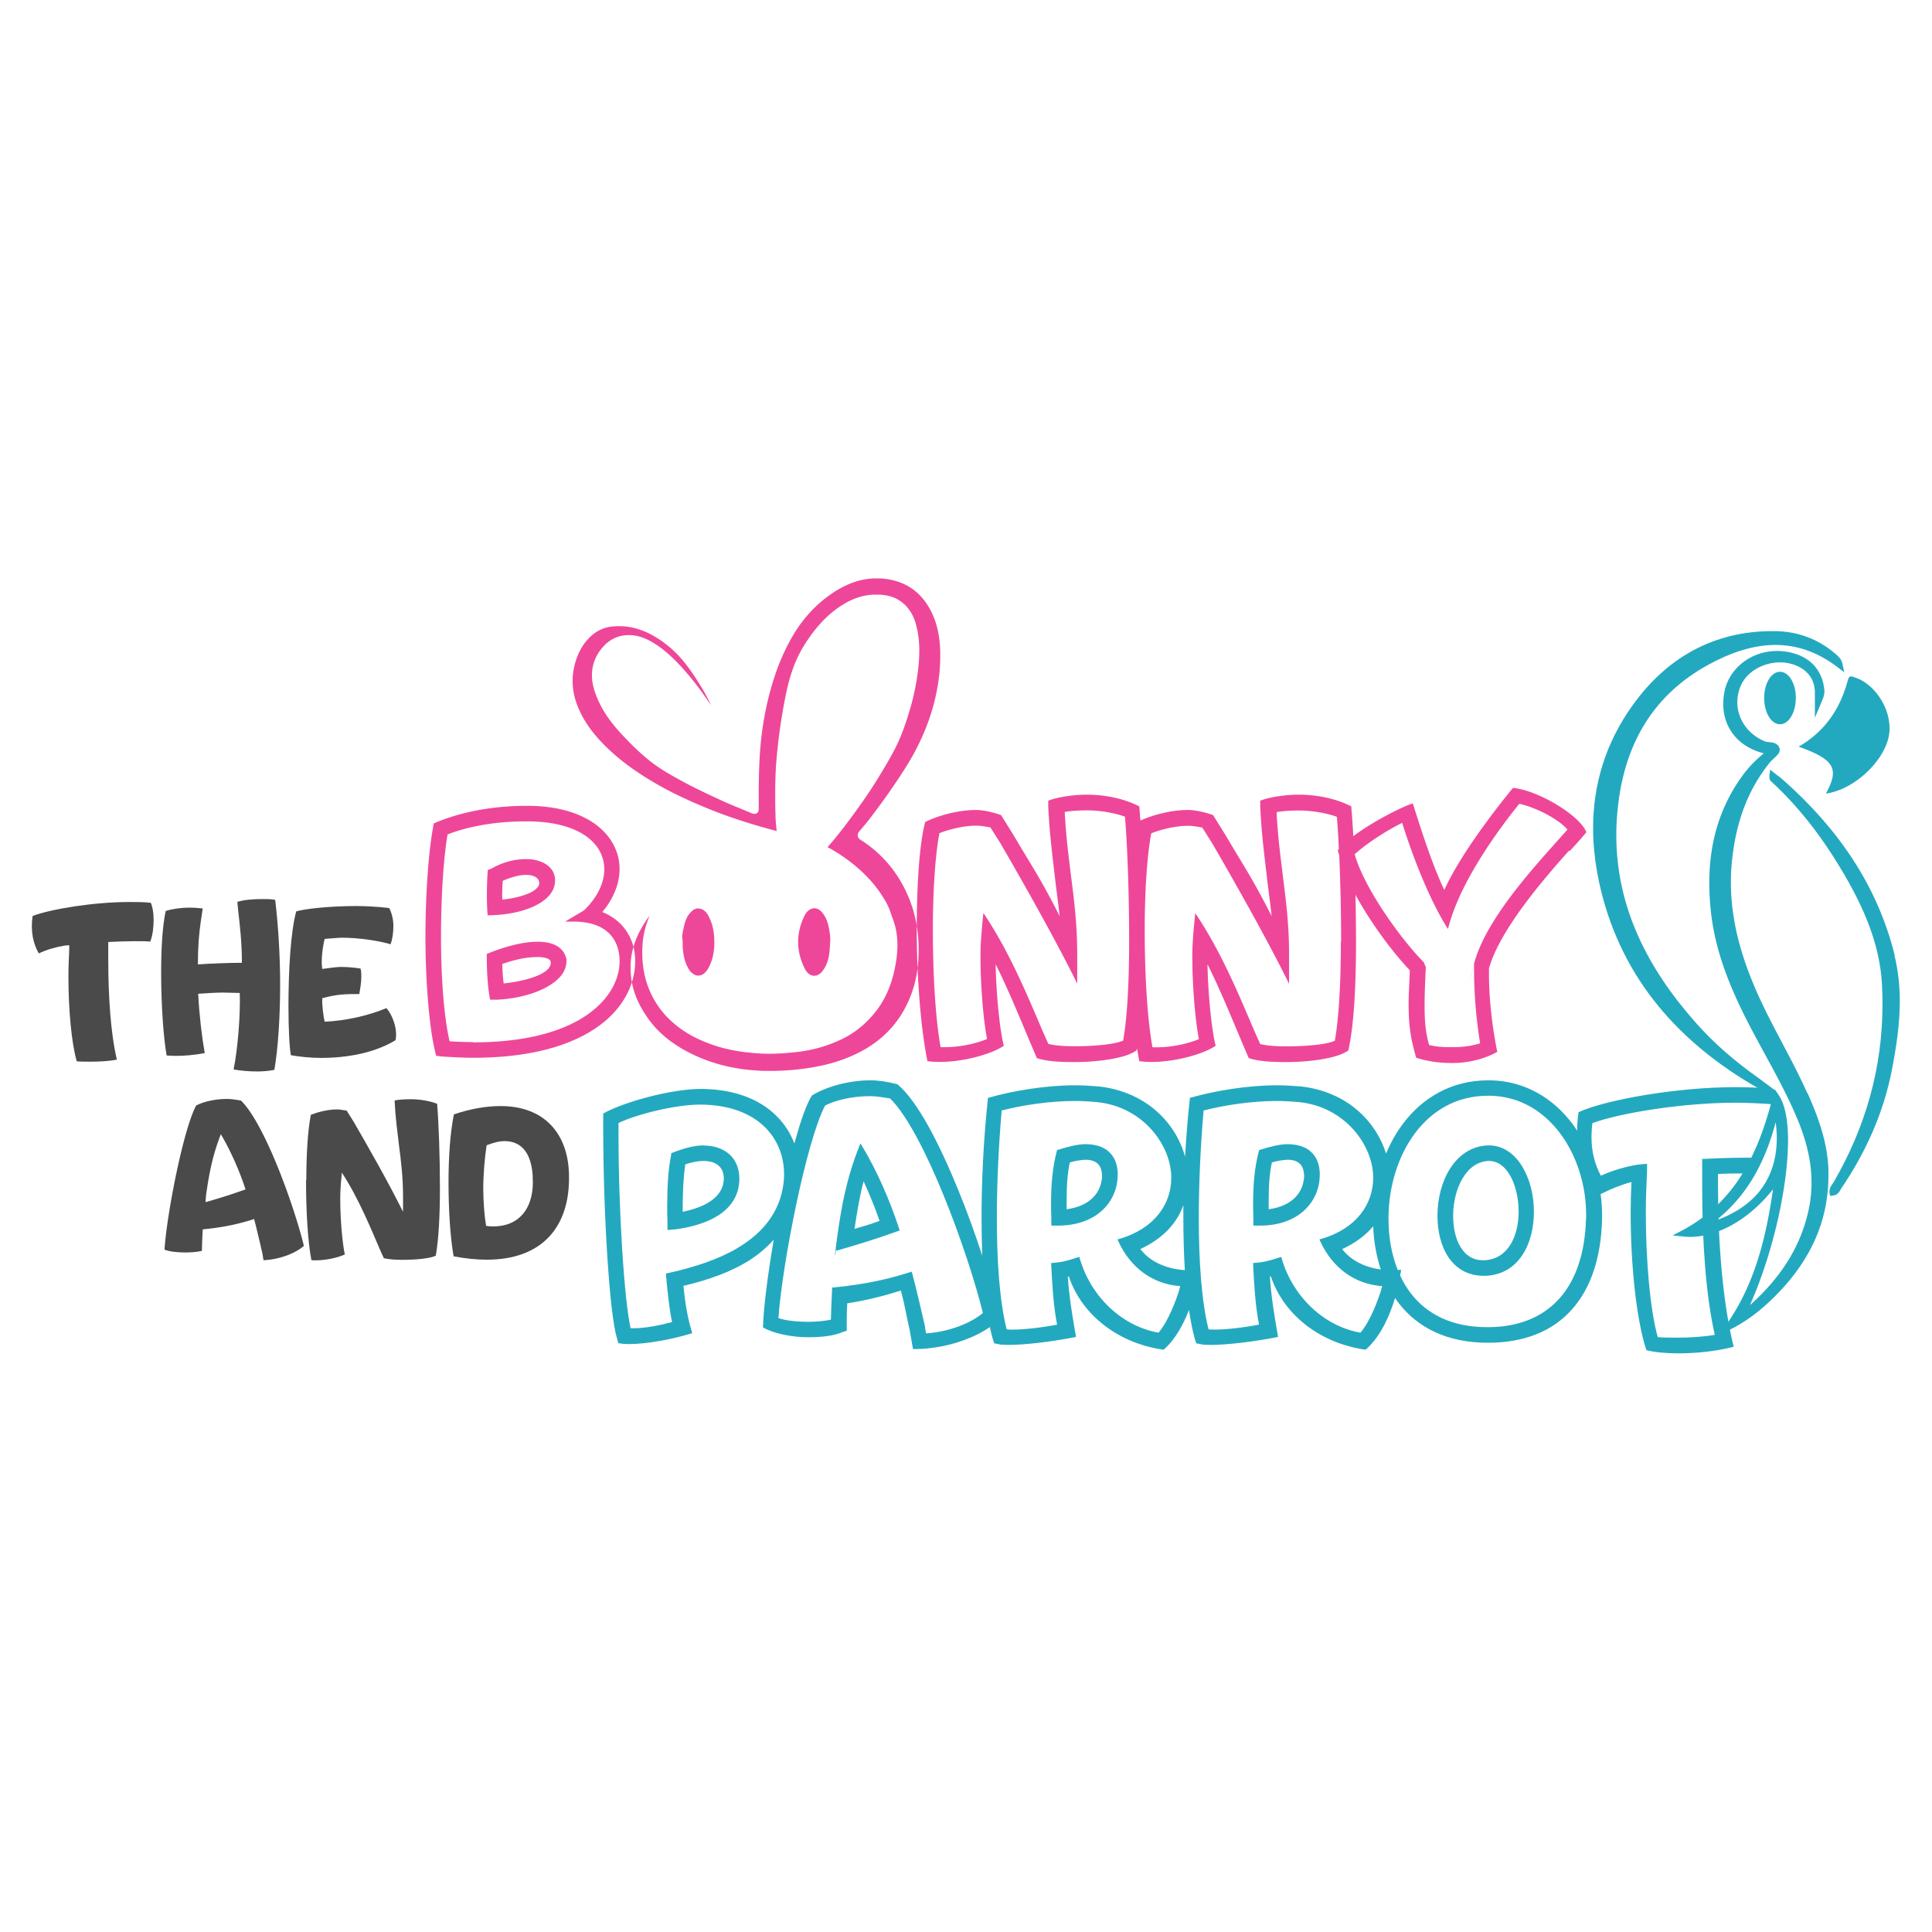 <?xml version="1.0" encoding="UTF-8"?>
<svg data-bbox="2.373 43.11 139.227 57.76" viewBox="0 0 144 144" xmlns="http://www.w3.org/2000/svg" data-type="color">
    <g>
        <path d="M19.58 93.56v-.03c-.15-.68-.43-1.87-.64-2.67-1.04.34-2.24.62-3.83.77a45.3 45.3 0 0 0-.06 1.6c-.32.08-.77.12-1.23.12-.58 0-1.2-.06-1.56-.21.18-2.7 1.41-8.98 2.36-10.74.46-.25 1.32-.49 2.3-.49.31 0 .7.06 1.04.12 1.75 1.69 3.96 7.82 4.69 10.83-.58.52-1.75 1.01-3.01 1.07l-.06-.37Zm-3.83-4.08c.7-.21 1.44-.43 2.55-.83-.46-1.41-1.11-2.88-1.84-4.11-.64 1.63-.89 3.04-1.11 4.6l-.03.46.43-.12Z" fill="#4a4a4a" data-color="1"/>
        <path d="M22.83 87.97c0-1.96.12-3.81.34-4.88.46-.18 1.23-.4 1.93-.4.25 0 .52.06.74.09l.52.83c.98 1.69 2.58 4.49 3.68 6.71v-1.09c0-1.53-.15-2.7-.31-3.93-.12-1.01-.26-2.02-.32-3.28.31-.06.74-.09 1.21-.09.64 0 1.41.12 1.96.34.12 1.44.21 3.9.21 6.29 0 1.93-.09 3.83-.31 5.03-.4.21-1.47.31-2.49.31-.52 0-.98-.03-1.38-.12l-.25-.55c-.68-1.56-1.6-3.87-2.88-5.83-.12 1.23-.12 1.6-.12 1.96 0 1.47.15 3.25.34 4.14-.55.25-1.56.49-2.49.43-.28-1.47-.4-3.77-.4-5.95Z" fill="#4a4a4a" data-color="1"/>
        <path d="M33.82 83.06c1.29-.43 2.43-.62 3.5-.62 3.22 0 5.03 2.02 5.09 5.13.09 3.87-2 6.32-6.13 6.32-.74 0-1.56-.08-2.47-.25-.25-1.4-.38-3.45-.38-5.52 0-1.84.12-3.68.4-5.06Zm5.89 4.66c-.09-1.69-.77-2.67-2.12-2.67-.34 0-.74.09-1.32.31-.15.98-.25 2.18-.25 3.28 0 .92.09 2.02.21 2.73l.25.03c2.33.15 3.38-1.53 3.22-3.68Z" fill="#4a4a4a" data-color="1"/>
        <path d="M42.2 71.43c-.1-.43-.37-.75-.74-.95s-.85-.29-1.39-.29c-1.03 0-2.37.33-3.71.88l-.08.03v.08c0 1.79.14 2.72.23 3.23l.02.1h.57c1.28-.07 2.54-.37 3.5-.86.48-.25.88-.54 1.17-.87.29-.34.45-.73.45-1.15v-.18Zm-4.66 1.86c-.05-.37-.09-.83-.1-1.44.96-.34 1.84-.52 2.62-.52.29 0 .54.04.71.1.09.03.15.07.2.11l.07.11.01.12c0 .18-.09.35-.27.52-.54.5-1.85.86-3.24 1.01Zm-1.2-5.07h.12c1.36-.02 2.58-.29 3.46-.73.88-.44 1.45-1.07 1.45-1.85 0-.11 0-.21-.03-.32-.08-.41-.35-.73-.72-.95-.38-.22-.87-.34-1.41-.34-.75 0-1.68.19-2.56.7l-.23.09-.07.03v.08c-.03.43-.06 1.08-.06 1.75 0 .49.01 1 .05 1.43v.12Zm3.85-2.38c0 .12-.06.25-.21.39-.4.39-1.42.71-2.54.82 0-.12-.01-.23-.01-.35 0-.34.02-.71.04-1.05.67-.29 1.27-.44 1.73-.44.28 0 .53.05.7.15s.26.22.28.38v.02l.01.09Zm4.7 2.14c.86-1.03 1.29-2.15 1.29-3.21 0-1.27-.62-2.46-1.78-3.32-1.17-.86-2.89-1.39-5.11-1.39-1.8 0-4.42.23-6.91 1.29l-.06.03v.06c-.38 1.94-.61 5.23-.61 8.4s.27 6.88.78 8.77l.02.08.45.06c.78.04 1.56.09 2.3.09 4.54 0 7.55-1.02 9.44-2.42s2.64-3.21 2.64-4.75v-.21c-.06-1.5-.86-2.84-2.44-3.48Zm-9.63 9.69c-.58 0-1.15-.02-1.75-.06-.44-1.89-.64-4.88-.64-7.78s.18-5.82.49-7.64c2.07-.79 4.31-.98 5.93-.97 1.97 0 3.42.43 4.36 1.08.94.66 1.39 1.54 1.39 2.49 0 1.01-.51 2.1-1.52 3.07l-1.4.83h.59c1.4 0 2.24.4 2.75.94s.69 1.24.72 1.85v.18c0 1.23-.66 2.73-2.35 3.93-1.69 1.2-4.42 2.1-8.56 2.1ZM117 63.42c.42-.42.96-1.06 1.19-1.33l.05-.06-.03-.07c-.28-.62-1.14-1.35-2.17-1.98-1.03-.62-2.23-1.13-3.2-1.25h-.07l-.04.04c-1.2 1.47-3.86 4.87-5.08 7.56-.83-1.72-1.65-4.23-2.31-6.33l-.04-.12-.12.04c-.57.19-2.67 1.18-4.31 2.4-.05-.83-.1-1.57-.15-2.15v-.07l-.07-.03c-1.21-.61-2.65-.84-3.85-.84-.98 0-2.17.18-2.79.42l-.08.03v.41c.09 2.03.32 3.72.5 5.32.11.97.25 1.91.35 2.87-1.43-2.82-2.04-3.66-3.42-6.01l-.94-1.51-.04-.02c-.65-.23-1.35-.37-1.83-.37-1.29 0-2.68.39-3.55.79-.03-.36-.05-.7-.08-.99v-.07l-.07-.03c-1.21-.61-2.65-.84-3.85-.84-.98 0-2.17.18-2.79.42l-.08.03v.41c.09 2.03.32 3.72.5 5.32.11.97.25 1.91.35 2.87-1.43-2.82-2.04-3.66-3.42-6.01l-.94-1.51-.04-.02c-.65-.23-1.35-.37-1.83-.37-1.4 0-2.92.46-3.76.88l-.05.03v.05c-.43 1.71-.61 4.74-.61 7.95 0 3.44.28 7.24.78 9.73l.02.09h.09c.26.04.54.05.82.05 1.81 0 3.84-.59 4.71-1.16l.07-.05-.02-.08c-.29-1.16-.55-3.8-.59-5.99.89 1.77 1.83 4.06 2.5 5.65l.57 1.34.05.02c.76.24 1.73.28 2.74.28.9 0 1.84-.07 2.67-.21.82-.14 1.52-.34 1.94-.64l.04-.03v-.05s.02-.05.03-.08c.05.3.1.59.15.86l.02.09h.09c.26.04.54.05.82.05 1.81 0 3.84-.59 4.71-1.16l.07-.05-.02-.08c-.29-1.16-.55-3.8-.59-5.99.89 1.77 1.83 4.06 2.5 5.65l.57 1.34.05.02c.76.24 1.73.28 2.74.28.9 0 1.84-.07 2.67-.21.82-.14 1.52-.34 1.94-.64l.04-.03v-.05c.43-1.94.56-4.97.56-8.08 0-1.16-.02-2.33-.04-3.46 1.14 2.1 2.75 4.26 4.05 5.63-.04 1.05-.09 1.86-.09 2.54 0 1.7.19 2.68.55 3.92l.02.06.06.02c1.07.32 1.91.37 2.64.37 1.31 0 2.51-.37 3.26-.79l.08-.04-.02-.09c-.37-1.84-.6-3.94-.6-5.68v-.45c.81-2.88 4.05-6.63 5.96-8.77v.02Zm-17.06 6.73c0 2.84-.13 5.64-.45 7.42-.28.13-.79.24-1.41.31-.66.07-1.43.11-2.18.11s-1.41-.04-1.97-.17l-.34-.76c-1.01-2.33-2.38-5.77-4.31-8.71l-.19-.29-.04.35c-.18 1.83-.18 2.39-.18 2.94 0 2.16.22 4.73.49 6.1-.73.31-1.95.61-3.13.61h-.33c-.4-2.18-.58-5.56-.58-8.76 0-2.89.18-5.59.49-7.19.68-.27 1.77-.56 2.77-.56.33 0 .71.08 1.03.13l.75 1.19c1.46 2.51 3.84 6.7 5.49 9.99l.23.47v-2.15c0-2.3-.23-4.04-.46-5.87-.18-1.48-.38-2.96-.47-4.78.44-.08 1.03-.12 1.68-.12.92 0 2.02.18 2.81.47.06.67.11 1.49.15 2.4l-.03.03-.04.05v.06c.04.11.07.23.1.34.08 1.91.14 4.18.14 6.41ZM83.7 77.56c-.28.13-.79.24-1.41.31-.66.07-1.43.11-2.18.11s-1.41-.04-1.97-.17l-.34-.76c-1.01-2.33-2.38-5.77-4.31-8.71l-.19-.29-.04.35c-.18 1.83-.18 2.39-.18 2.94 0 2.16.22 4.73.49 6.1-.73.31-1.95.61-3.13.61h-.33c-.4-2.18-.58-5.56-.58-8.76 0-2.89.18-5.59.49-7.19.68-.27 1.77-.56 2.77-.56.33 0 .71.08 1.03.13l.75 1.19c1.46 2.51 3.84 6.7 5.49 9.99l.23.47v-2.15c0-2.3-.23-4.04-.46-5.87-.18-1.48-.38-2.96-.47-4.78.44-.08 1.03-.12 1.68-.12.92 0 2.02.18 2.81.47.18 2.16.31 5.77.31 9.29 0 2.84-.13 5.64-.45 7.42Zm22.82.34c-.26-.92-.34-1.68-.34-3.05 0-.73.04-1.6.09-2.74v-.03l-.15-.35v-.02l-.03-.02c-1.85-1.89-4.46-5.63-5.12-8.02 1.08-.97 2.66-1.91 3.54-2.34.74 2.37 1.91 5.45 3.26 7.67l.15.24.08-.28c.94-3.45 3.85-7.33 5.24-9.05.65.14 1.42.45 2.09.81.65.35 1.2.76 1.5 1.11l-.66.74c-2.01 2.25-5.46 6.04-6.3 9.25s0 .03 0 .03v.57c0 1.69.17 3.66.45 5.34-.48.16-1.16.29-2.02.29-.53 0-1.13 0-1.77-.16ZM70.08 48.92c0 1.29-.2 2.55-.55 3.8-.44 1.56-1.11 3.01-1.97 4.39-.82 1.31-1.71 2.57-2.65 3.8-.27.36-.56.7-.86 1.05-.03.04-.06.07-.08.12-.02.04-.04.11-.04.18 0 .09.04.17.08.22.04.05.09.09.14.12 1.66 1.06 2.84 2.51 3.59 4.32.51 1.24.73 2.52.73 3.84 0 .33-.01.66-.04 1a8.533 8.533 0 0 1-.78 2.99c-.65 1.4-1.63 2.49-2.94 3.31-1.56.96-3.27 1.42-5.1 1.63-.74.09-1.49.13-2.23.13-.27 0-.54 0-.81-.02-2-.1-3.89-.59-5.64-1.58-.93-.53-1.75-1.18-2.4-2.01C47.58 75 47 73.67 47 72.15v-.25c.05-1.26.52-2.37 1.25-3.42.05-.07.12-.14.17-.21-.28.63-.46 1.3-.52 2.02-.02.24-.03.48-.03.72 0 .63.07 1.26.23 1.88a6.63 6.63 0 0 0 1.45 2.73c.99 1.1 2.22 1.79 3.58 2.26 1.09.38 2.21.55 3.34.63.29.02.57.03.86.03.75 0 1.49-.06 2.23-.15 1.11-.14 2.17-.45 3.17-.93.88-.42 1.63-1.01 2.27-1.74 1.08-1.21 1.59-2.66 1.81-4.21.05-.35.08-.71.08-1.06 0-.48-.05-.97-.18-1.45-.1-.37-.24-.71-.35-1.04-.19-.56-.49-1.03-.8-1.48-.57-.82-1.27-1.52-2.04-2.13-.58-.46-1.19-.86-1.84-1.21.52-.59 1.01-1.2 1.48-1.83.81-1.08 1.6-2.19 2.31-3.35.45-.74.91-1.5 1.3-2.28.49-.98.82-2.01 1.12-3.04.26-.92.44-1.86.55-2.81.05-.45.08-.9.08-1.35 0-.68-.08-1.37-.28-2.05-.22-.73-.64-1.36-1.33-1.75-.43-.25-.91-.33-1.36-.36h-.28c-.9 0-1.72.29-2.47.76-1.25.78-2.15 1.87-2.9 3.08-.72 1.17-1.1 2.46-1.36 3.77a42.58 42.58 0 0 0-.67 4.76c-.07.82-.09 1.64-.09 2.46 0 .52 0 1.03.02 1.55 0 .42.05.83.09 1.24-1.34-.35-2.66-.75-3.95-1.22-1.2-.44-2.37-.94-3.52-1.5-.7-.34-1.39-.72-2.06-1.13-.91-.56-1.78-1.16-2.57-1.86-1.2-1.06-2.22-2.22-2.78-3.71-.22-.59-.33-1.17-.33-1.76 0-.47.07-.94.21-1.41.19-.65.49-1.23.94-1.72.51-.55 1.12-.88 1.87-.94.14-.01.28-.02.42-.02 1.37 0 2.55.57 3.65 1.45 1.02.81 1.76 1.88 2.45 3 .29.47.55.95.77 1.45-.59-.9-1.23-1.76-1.95-2.58-.6-.68-1.25-1.34-2.02-1.87-.58-.39-1.21-.73-1.98-.78h-.2c-.74 0-1.39.31-1.88.86-.57.63-.84 1.36-.84 2.12 0 .42.08.85.23 1.28.39 1.15 1.07 2.12 1.87 3 .69.75 1.41 1.47 2.21 2.11.7.56 1.47 1 2.24 1.42 1.01.56 2.04 1.04 3.08 1.52.76.35 1.53.65 2.29.97.05.02.11.04.19.04.05 0 .12-.01.18-.05a.29.29 0 0 0 .13-.2c.01-.05.01-.09.01-.13v-1.23c.01-1.54.05-3.08.26-4.59.2-1.48.54-2.93 1.03-4.35.33-.95.74-1.85 1.25-2.72.76-1.3 1.75-2.38 3-3.21 1-.66 2.05-1.07 3.22-1.07h.31c.9.06 1.66.3 2.29.72.63.42 1.15 1.03 1.54 1.84.43.89.6 1.86.63 2.88v.4Zm-19.2 21.16c-.09-.34.04-.74.12-1.11.09-.41.28-.84.64-1.12.35-.27.83-.13 1.09.29.29.48.44 1.01.49 1.56.07.87 0 1.71-.44 2.49-.4.7-1.06.7-1.47 0-.3-.52-.4-1.1-.43-1.69v-.41Zm10.99.12c-.02.62-.05 1.25-.34 1.82-.05.11-.12.2-.18.29-.4.61-1.05.53-1.36-.1-.67-1.33-.67-2.68 0-4.01.06-.12.14-.22.24-.31.32-.27.67-.26.97.04.32.33.48.74.57 1.18.07.36.13.71.11 1.08Z" fill="#ee4799" data-color="2"/>
        <path d="M134.7 81.47c-.96-2.16-2.15-4.18-3.17-6.27-1.48-3.03-2.52-6.13-2.52-9.45 0-.54.03-1.1.09-1.66.29-2.71 1.11-5.17 2.84-7.29.08-.1.24-.23.38-.37.07-.07.14-.14.21-.22a.51.51 0 0 0 .12-.31v-.06a.568.568 0 0 0-.23-.37c-.17-.12-.35-.13-.5-.15-.15-.02-.29-.03-.37-.06-1.29-.53-2.06-1.69-2.06-2.92 0-.41.08-.82.26-1.23.45-1.06 1.69-1.74 2.92-1.74.49 0 .97.11 1.41.33.74.39 1.13.96 1.19 1.81v1.99l.46-1.09c.09-.21.15-.36.19-.49.04-.13.06-.26.06-.38 0-.1-.01-.2-.03-.32-.11-.75-.44-1.37-.95-1.83-.52-.46-1.21-.74-2.04-.84-.17-.02-.35-.03-.52-.03-1.9 0-3.59 1.28-3.92 3.09-.05.29-.08.57-.08.85 0 .9.28 1.71.81 2.35.52.64 1.28 1.1 2.21 1.34-.66.55-1.21 1.12-1.67 1.78-1.73 2.43-2.39 5.1-2.39 7.9 0 .7.04 1.4.12 2.11.31 2.9 1.38 5.54 2.67 8.09 1.29 2.53 2.78 4.94 3.84 7.53.61 1.5.99 3.02.99 4.58 0 .64-.06 1.29-.2 1.96-.61 2.92-2.2 5.22-4.39 7.18 1.73-3.9 2.83-8.84 2.84-12.25 0-1.47-.2-2.66-.69-3.4l-.3-.44-.13.51c-.54 2.1-1.22 4.07-2.28 5.78-1.06 1.71-2.48 3.16-4.51 4.24l-.69.36.77.08c.17.02.34.03.52.03 2.14 0 4.46-1.36 6.19-3.55-.53 3.69-1.38 7.1-3.48 10.1l-.53.76.83-.41s.04-.03.07-.04c1.08-.54 2.02-1.26 2.87-2.06 2.7-2.54 4.37-5.59 4.37-9.35v-.5c-.08-2.02-.76-3.88-1.56-5.68Zm-6.8 9.49c2.4-1.9 3.69-4.45 4.45-7.32.05.41.08.81.08 1.19 0 1.62-.47 3.02-1.43 4.13-.73.84-1.76 1.52-3.1 2Z" fill="#23a9bf" data-color="3"/>
        <path d="M131.06 81.12c.07.04.14.04.18.04h.92l-.58-.43c-.22-.16-.37-.28-.54-.4-1.71-1.21-3.29-2.56-4.67-4.13-3.62-4.09-5.9-8.64-5.9-13.96 0-.78.05-1.56.15-2.37.56-4.55 2.66-8.11 6.72-10.33 1.67-.91 3.34-1.47 4.99-1.47 1.54 0 3.08.48 4.62 1.65l.51.39-.13-.63c-.04-.19-.13-.34-.23-.46s-.21-.21-.3-.29c-1.3-1.12-2.85-1.68-4.54-1.69h-.15c-4.41 0-7.9 2-10.42 5.52-2.04 2.84-2.95 5.94-2.95 9.16 0 1.51.2 3.03.57 4.58 1.62 6.71 5.88 11.47 11.75 14.82Z" fill="#23a9bf" data-color="3"/>
        <path d="M134.05 55.65c2.68.95 3.07 1.64 2.04 3.5 2.01-.27 4.22-2.25 4.67-4.18.41-1.76-.85-3.97-2.57-4.5-.22-.07-.37-.13-.46.22-.56 2.1-1.67 3.81-3.68 4.97Z" fill="#23a9bf" data-color="3"/>
        <path d="M141.22 71.2c-1.3-5.25-4.27-9.47-8.25-13.01-.23-.21-.47-.38-.7-.56l-.33-.26-.06.41v.11c0 .08 0 .16.04.23.03.07.08.12.12.15 2.2 2.02 3.95 4.39 5.45 6.96 1.47 2.53 2.61 5.18 2.78 8.1.03.51.04 1.03.04 1.53 0 4.7-1.24 9.11-3.64 13.25-.04.06-.1.14-.17.25-.07.11-.14.25-.14.43v.13l.05.22.22-.03c.21-.02.37-.15.45-.27.09-.12.13-.23.17-.28 1.83-2.7 3.15-5.64 3.77-8.86.32-1.67.58-3.36.58-5.06 0-1.15-.12-2.3-.4-3.45Z" fill="#23a9bf" data-color="3"/>
        <path d="M131.49 52.01c0 1.13.55 2.02 1.23 1.97.64-.04 1.14-.92 1.13-2 0-1.06-.54-1.92-1.19-1.91-.64 0-1.17.88-1.17 1.94Z" fill="#23a9bf" data-color="3"/>
        <path d="M5.72 79.1c-.4-1.38-.62-3.93-.62-6.29 0-.7.03-1.38.06-2.02v-.34l-.34.03c-.58.09-1.29.28-1.93.58-.4-.7-.63-1.6-.46-2.79 1.38-.52 4.57-1.04 7.21-1.04.52 0 1.11 0 1.6.06.12.25.21.74.21 1.23 0 .58-.06 1.17-.25 1.66-.34-.03-.68-.03-1.17-.03-.52 0-1.38.03-1.96.06v1.32c0 2.76.18 5.49.64 7.45-.64.12-1.35.15-1.93.15-.37 0-.86 0-1.07-.03Z" fill="#4a4a4a" data-color="1"/>
        <path d="M17.41 79.72c.31-1.53.52-4.08.46-5.71-.31 0-.95-.03-1.29-.03-.49 0-1.35.06-1.81.09.09 1.66.28 3.25.49 4.42-.77.15-1.53.21-2.18.21-.23 0-.45-.02-.66-.03-.23-1.26-.41-3.74-.41-6.17 0-1.75.09-3.44.34-4.6.46-.15 1.11-.25 1.78-.25.31 0 .7.03.98.06l-.15 1.01c-.12.86-.21 1.75-.21 3.16.8-.06 2.45-.12 3.28-.12 0-1.5-.15-2.79-.28-3.9l-.06-.64c.46-.15 1.17-.21 1.87-.21.34 0 .68 0 .95.06.21 1.72.37 4.05.37 6.29 0 2.39-.15 4.76-.43 6.38-.46.09-.86.12-1.29.12-.64 0-1.23-.06-1.75-.15Z" fill="#4a4a4a" data-color="1"/>
        <path d="M21.68 78.66c-.11-.6-.18-2.02-.18-3.67 0-2.51.15-5.52.58-7.06.58-.18 2.43-.4 4.48-.4.77 0 1.69.06 2.45.15.19.37.31.86.31 1.32 0 .49-.06.98-.21 1.38-.8-.25-2.36-.49-3.65-.49-.25 0-.77.06-1.26.09-.18.68-.28 1.75-.18 2.24.62-.09 1.11-.15 1.41-.15.52 0 1.07.06 1.44.12.06.18.06.4.06.64 0 .4-.09.92-.15 1.26-.95 0-1.63 0-2.76.31-.03.52.09 1.41.18 1.75 1.57-.06 3.28-.46 4.6-1.01.43.46.86 1.56.68 2.39-1.56.95-3.59 1.32-5.56 1.32-.78 0-1.53-.08-2.24-.2Z" fill="#4a4a4a" data-color="1"/>
        <path d="M52.43 85.37c-.62 0-1.41.19-2.34.56l-.06.03v.07c-.23 1.13-.3 2.47-.3 3.87 0 .38 0 .77.02 1.15v.63l.68-.06c1.27-.19 2.42-.54 3.27-1.14.85-.6 1.39-1.45 1.41-2.59 0-.78-.26-1.42-.74-1.85s-1.15-.66-1.95-.66Zm-1.35 1.41c.51-.16.93-.25 1.35-.25.48 0 .86.12 1.12.34s.4.54.4 1c-.02.67-.35 1.19-.91 1.6-.53.39-1.28.67-2.16.85 0-1.28.05-2.56.2-3.55Z" fill="#23a9bf" data-color="3"/>
        <path d="m64.26 85.43-.13-.21-.09.23c-.97 2.44-1.34 4.56-1.66 6.89s-.04.7-.04.7v.18l.8-.23c1.05-.32 2.15-.64 3.81-1.24l.11-.04-.04-.12c-.69-2.11-1.65-4.32-2.76-6.16ZM65.55 91c-.71.26-1.25.42-1.86.59.2-1.3.39-2.49.68-3.54.4.87.82 1.89 1.19 2.95Z" fill="#23a9bf" data-color="3"/>
        <path d="M82.65 85.84c-.43-.38-1.03-.56-1.75-.56-.58 0-1.31.19-2.05.42l-.06.02-.02.07c-.34 1.27-.43 2.59-.43 3.97 0 .33 0 .67.02 1.01v.58h.58c2.7-.04 4.1-1.61 4.33-3.26.02-.19.04-.37.04-.54 0-.74-.23-1.32-.66-1.7Zm-.54 2.11c-.13 1.01-.93 1.96-2.61 2.18v-.6c0-1.06.05-2.04.24-2.89.39-.12.94-.2 1.17-.2.39 0 .7.1.9.29.2.19.32.47.33.91 0 .1 0 .21-.02.32Z" fill="#23a9bf" data-color="3"/>
        <path d="M97.71 85.84c-.43-.38-1.03-.56-1.75-.56-.58 0-1.31.19-2.05.42l-.06.02-.02.07c-.34 1.27-.43 2.59-.43 3.97 0 .33 0 .67.02 1.01v.58H94c2.7-.04 4.1-1.61 4.33-3.26.02-.19.04-.37.04-.54 0-.74-.23-1.32-.66-1.7Zm-.54 2.11c-.13 1.01-.93 1.96-2.61 2.18v-.6c0-1.06.05-2.04.24-2.89.39-.12.94-.2 1.17-.2.39 0 .7.1.9.29.2.19.32.47.33.91 0 .1 0 .21-.02.32Z" fill="#23a9bf" data-color="3"/>
        <path d="M110.98 85.37h-.06c-1.26.04-2.21.74-2.84 1.73-.63.99-.94 2.26-.94 3.52 0 1.15.26 2.26.82 3.09.56.83 1.43 1.38 2.61 1.38h.22c1.23-.07 2.13-.69 2.7-1.58.58-.89.84-2.04.84-3.21 0-1.22-.31-2.44-.88-3.37s-1.42-1.56-2.48-1.56Zm-.29 8.56h-.18c-.76 0-1.29-.39-1.66-1-.37-.61-.54-1.45-.54-2.32 0-.99.24-2 .69-2.76.45-.77 1.1-1.28 1.94-1.32h.04c.68 0 1.22.44 1.61 1.15.38.7.6 1.66.6 2.62 0 .9-.19 1.78-.6 2.45-.41.67-1.02 1.11-1.89 1.18v.12-.12Z" fill="#23a9bf" data-color="3"/>
        <path d="M129.92 87.45c.12 0 .25 0 .4.01l.58-1.17h-.98c-.78 0-2.06.04-2.93.09h-.12v2.09c0 4.07.27 8.08.94 11.02-.92.16-1.91.21-2.74.21-.51 0-1.17 0-1.51-.04-.58-2.05-.89-5.8-.89-9.27 0-1.05.04-2.05.09-3.01v-.64l-.64.06c-.85.13-1.86.4-2.8.83-.42-.78-.7-1.72-.7-2.89 0-.32.02-.67.07-1.03 2.07-.76 6.76-1.52 10.64-1.52.75 0 2.17.05 2.88.13.16.35-.3.99-.3 1.67v.31l.55-1.11.55 1.82c.04-.35.07-.7.07-1.02 0-1.12-.27-2.19-.86-2.79l-.03-.03h-.04c-.83-.1-1.79-.14-2.81-.14-4.28 0-9.53.91-11.63 1.84l-.06.03v.07c-.07.44-.1.87-.1 1.3-.12-.18-.23-.35-.36-.52-1.43-1.89-3.51-3.18-6.11-3.23h-.15c-2.74 0-4.89 1.29-6.34 3.21-.52.68-.94 1.44-1.28 2.25-.73-2.34-2.85-4.6-6.32-5-.55-.04-1.15-.09-1.79-.09-2.21 0-4.65.41-6.44.92l-.08.02v.08c-.16 1.45-.27 2.9-.35 4.31-.65-2.43-2.81-4.82-6.39-5.24-.55-.04-1.15-.09-1.79-.09-2.21 0-4.65.41-6.44.92l-.08.02v.08c-.33 3.07-.47 6.14-.47 8.85 0 .97.02 1.92.05 2.82-.52-1.59-1.13-3.29-1.8-4.92-1.4-3.42-3-6.56-4.5-7.83l-.02-.02h-.03c-.7-.19-1.39-.29-2-.29-1.72 0-3.42.55-4.32 1.12l-.03.02-.02.03c-.39.65-.79 1.79-1.19 3.21l-.09.33c-.29-.76-.73-1.46-1.35-2.07-1.2-1.19-3.05-1.98-5.59-2-2.23 0-5.71.96-7.25 1.8l-.06.04v.95c0 3.31.12 6.84.31 9.75s.44 5.17.71 6.02l.09.32.02.08h.08c.21.04.44.06.7.06 1.32 0 3.26-.36 4.61-.78l.12-.04-.04-.12c-.35-1.13-.53-2.44-.62-3.4 1.86-.44 3.58-1.04 5-1.96.64-.42 1.22-.91 1.73-1.48-.44 2.57-.75 4.98-.8 6.46v.07l.06.04c.77.43 2.1.7 3.31.7.92 0 1.88-.09 2.51-.37l.28-.09.08-.03v-.09c0-.61 0-1.34.04-1.95 1.47-.22 2.78-.57 4-.95.29 1.08.43 2 .65 2.93l.25 1.43h.11c2.16 0 4.32-.73 5.62-1.64.06.3.13.59.21.86l.09.28.02.07.3.06c.18.05.45.06.8.06 1.14 0 3.09-.22 4.88-.57l.12-.02-.02-.12c-.27-1.57-.49-2.87-.59-4.37.03 0 .05-.02.07-.03 1.02 3.01 3.82 5 7.01 5.46h.06l.04-.03c.86-.76 1.44-1.88 1.85-2.92.12.78.25 1.51.43 2.13l.09.28.02.07.3.06c.18.05.45.06.8.06 1.14 0 3.09-.22 4.88-.57l.12-.02-.02-.12c-.27-1.57-.49-2.87-.59-4.37.03 0 .05-.02.07-.03 1.02 3.01 3.82 5 7.01 5.46h.06l.04-.03c1.11-.99 1.77-2.56 2.15-3.82.11.16.21.32.34.47 1.37 1.73 3.52 2.87 6.59 2.87 2.73 0 4.83-.88 6.25-2.48 1.43-1.6 2.18-3.91 2.25-6.74v-.31c0-.52-.04-1.03-.11-1.55.83-.42 1.64-.73 2.3-.9-.04.75-.06 1.52-.06 2.31 0 3.76.41 7.88 1.15 10.15l.02.06.06.02c.48.14 1.4.23 2.32.23 1.25 0 2.72-.14 4.01-.46l.12-.03-.03-.12c-.78-3.19-1.14-7.62-1.14-11.78v-.98c.78-.04 1.15-.04 1.89-.04l-.02-.02Zm-74.96 5.58c-1.46.86-3.27 1.44-5.21 1.87l-.11.02v.11c.1 1.11.23 2.46.45 3.51-.93.25-2.03.46-2.87.46H47c-.47-2.12-.9-8.67-.9-14.52v-.78c1.42-.67 4.28-1.38 6.15-1.37 2.17.02 3.72.68 4.72 1.64 1 .96 1.47 2.25 1.47 3.54 0 .67-.13 1.39-.36 2.02-.56 1.52-1.67 2.64-3.13 3.5Zm14.06 6.35-.07-.43v-.06c-.23-1.01-.64-2.79-.96-3.99l-.04-.12-.12.04c-1.55.5-3.32.91-5.7 1.14h-.11v.12c-.04.72-.07 1.59-.09 2.28-.46.1-1.07.16-1.71.16-.82 0-1.68-.09-2.2-.28.14-2.01.66-5.31 1.32-8.43.66-3.14 1.47-6.12 2.16-7.41.67-.35 1.92-.7 3.34-.7.43 0 1 .09 1.5.17 1.27 1.24 2.74 4.14 4.01 7.27 1.27 3.12 2.36 6.49 2.91 8.72-.84.72-2.47 1.41-4.24 1.52Zm18.88-3.25c-.23.74-.8 2.32-1.55 3.2-2.67-.47-5.02-2.62-5.87-5.53l-.04-.12-.12.04c-.82.27-1.21.36-1.85.41h-.12v.13c.09 1.78.18 3.13.44 4.47-1.25.24-2.5.37-3.31.37-.18 0-.33 0-.45-.02-.53-2.1-.73-5.1-.73-8.31 0-2.53.13-5.38.36-8 1.54-.4 3.59-.71 5.47-.71.5 0 1.18.04 1.68.09 3.41.36 5.5 3.24 5.49 5.64 0 1.91-1.21 3.78-3.87 4.55l-.14.04.06.13c.91 2 2.59 3.21 4.62 3.35-.02.07-.05.16-.08.27Zm-2.91-3.03c1.68-.78 2.72-1.91 3.21-3.27v.94c0 1.36.04 2.68.11 3.9-1.47-.1-2.64-.68-3.31-1.57Zm17.96 3.03c-.23.74-.8 2.32-1.55 3.2-2.67-.47-5.02-2.62-5.87-5.53l-.04-.12-.12.04c-.82.27-1.21.36-1.85.41h-.12v.13c.09 1.78.18 3.13.44 4.47-1.25.24-2.5.37-3.31.37-.18 0-.33 0-.45-.02-.53-2.1-.73-5.1-.73-8.31 0-2.53.13-5.38.36-8 1.54-.4 3.59-.71 5.47-.71.5 0 1.18.04 1.68.09 3.41.36 5.5 3.24 5.49 5.64 0 1.91-1.21 3.78-3.87 4.55l-.14.04.06.13c.91 2 2.59 3.21 4.62 3.35-.02.07-.05.16-.08.27Zm-.03-1.51c-1.27-.17-2.27-.72-2.88-1.52.98-.45 1.75-1.03 2.31-1.7.04 1.11.23 2.21.57 3.23Zm15.29-3.77c-.07 2.52-.74 4.54-1.97 5.92s-3.02 2.15-5.37 2.15c-2.69 0-4.52-.99-5.69-2.49-.32-.41-.6-.87-.82-1.36.03-.17.04-.27.05-.27l.02-.15h-.15s-.06 0-.1.01c-.47-1.17-.69-2.48-.69-3.82v-.13c.02-2.24.69-4.51 1.95-6.21 1.26-1.7 3.09-2.83 5.48-2.83h.14c2.24.04 4.02 1.18 5.25 2.84 1.23 1.66 1.91 3.86 1.91 6.01v.31Z" fill="#23a9bf" data-color="3"/>
    </g>
</svg>
